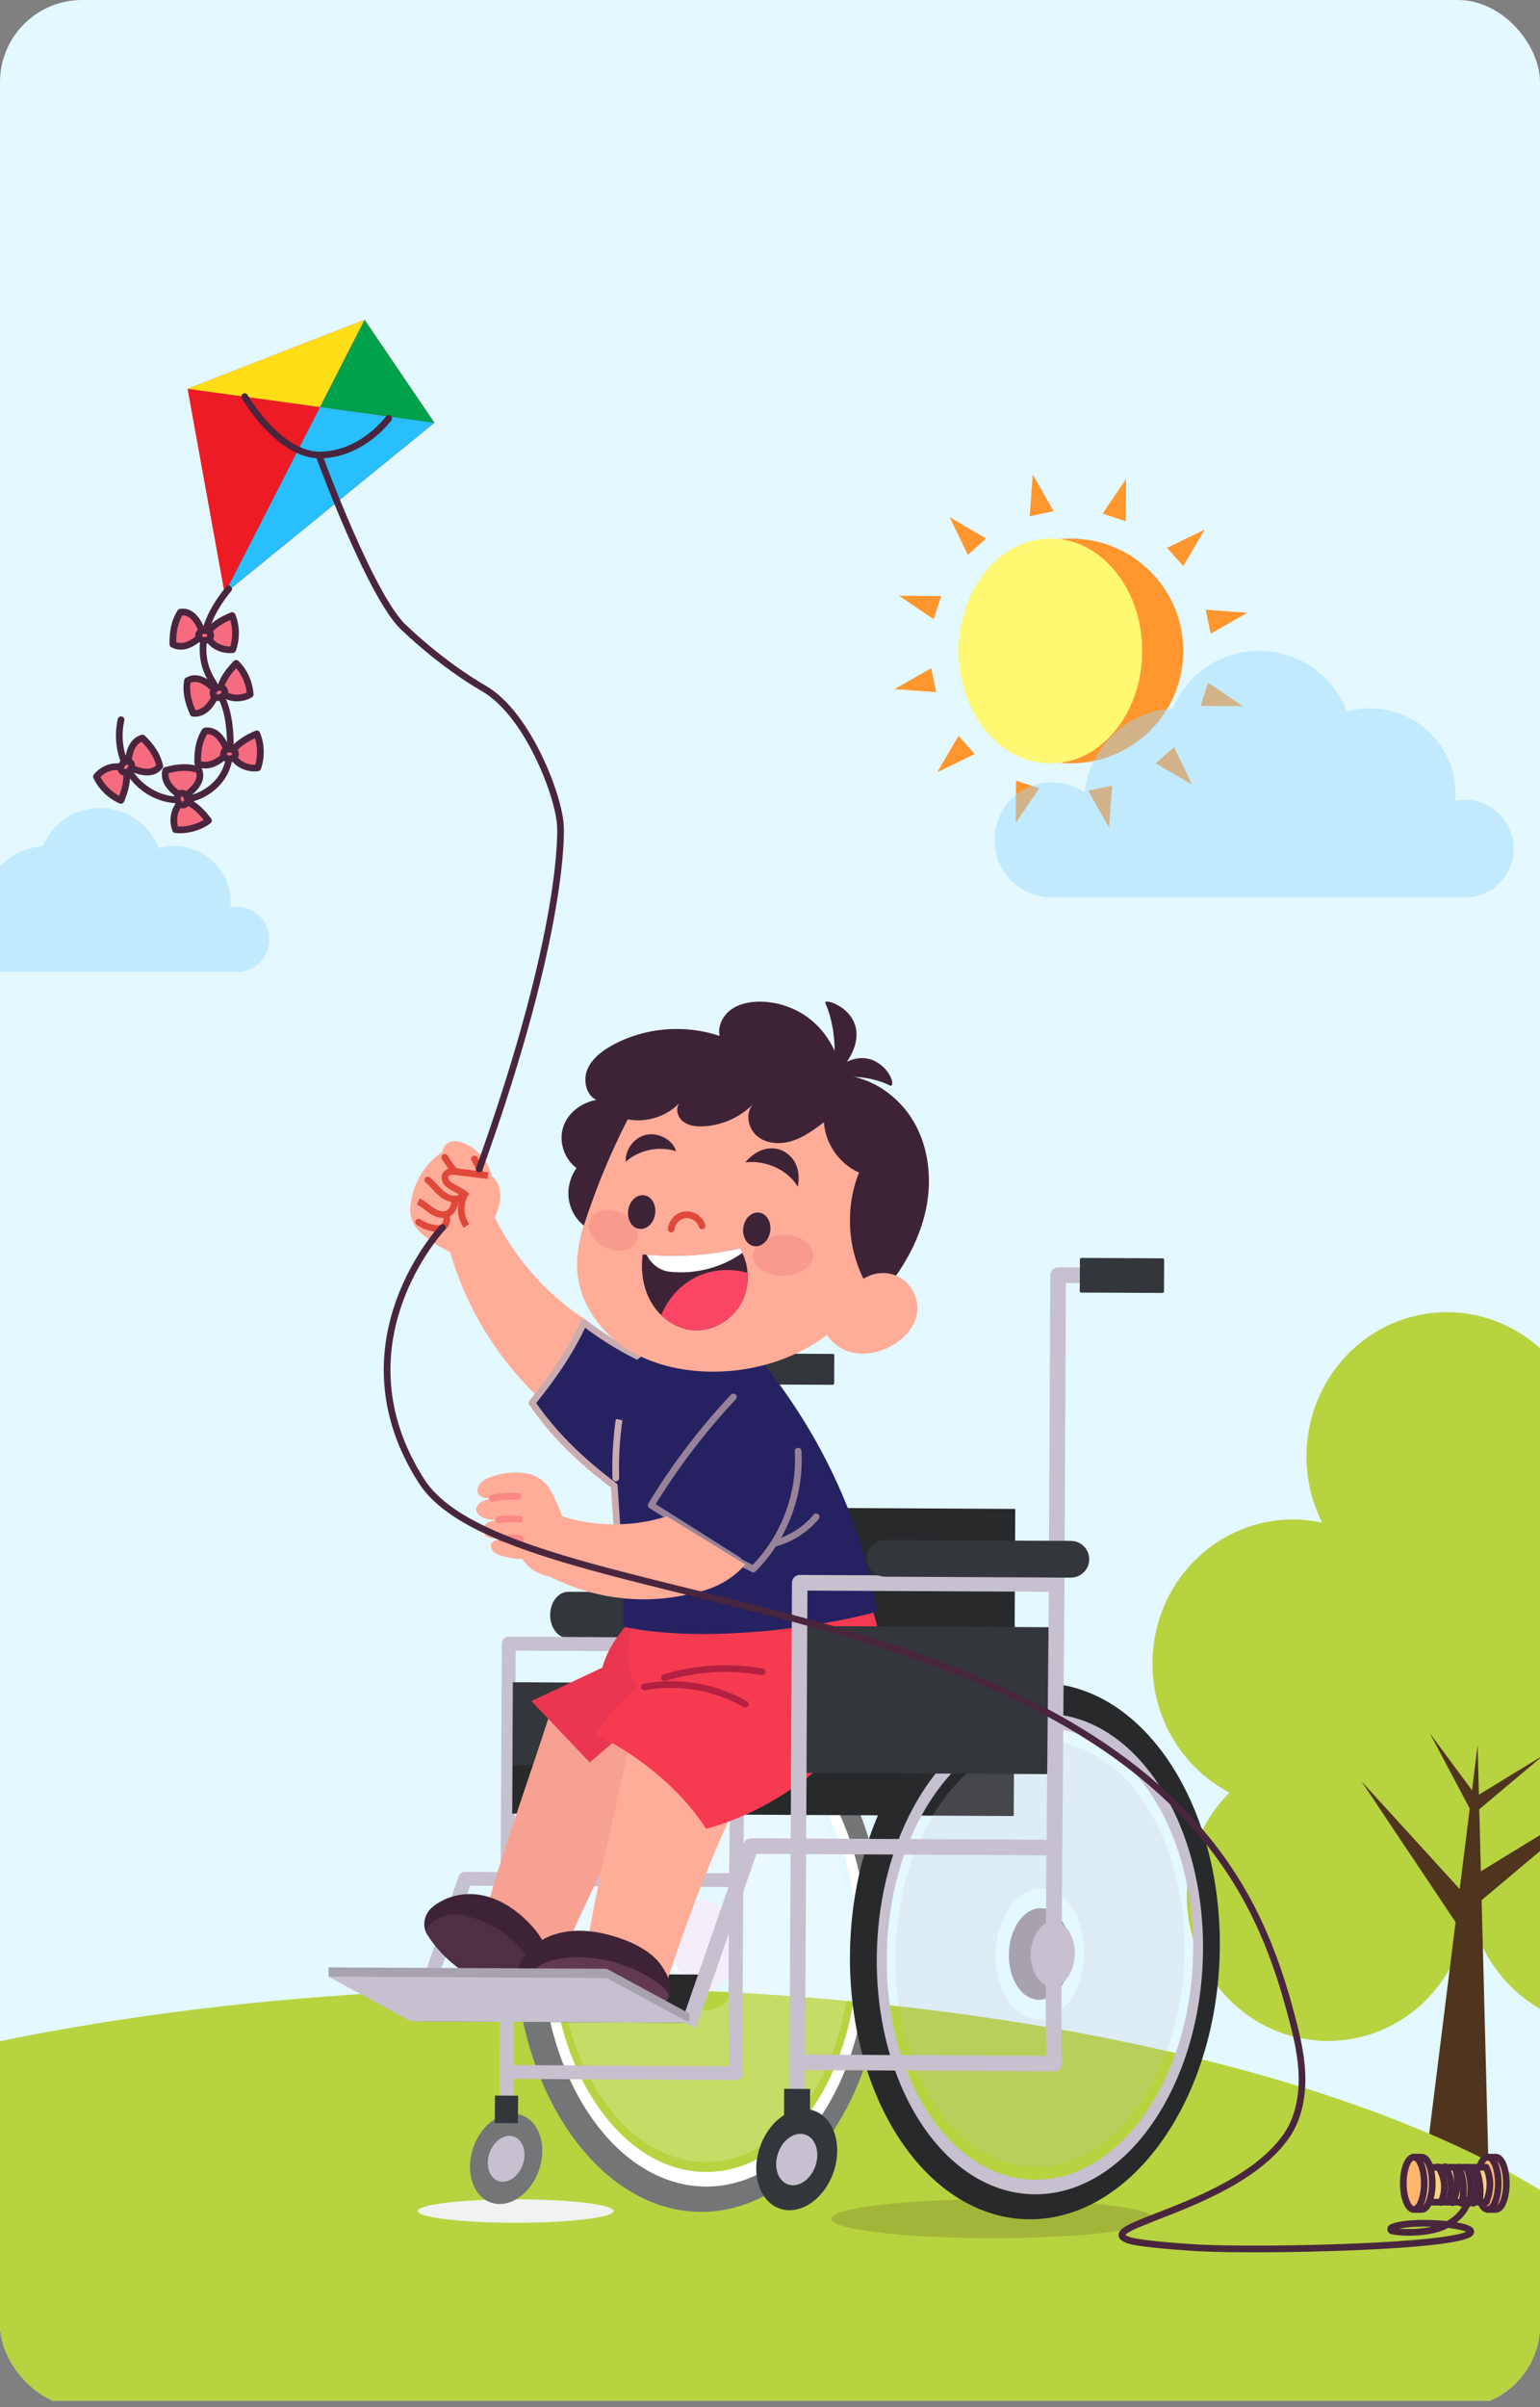 <?xml version="1.0" encoding="UTF-8"?>
<svg id="Layer_1" data-name="Layer 1" xmlns="http://www.w3.org/2000/svg" xmlns:xlink="http://www.w3.org/1999/xlink" viewBox="0 0 230.4 360"><rect x="0" y="0" width="230.4" height="360" fill="#808080" stroke="none"/>
  <defs>
    <style>
      .cls-1 {
        fill: #fa4664;
      }

      .cls-2 {
        opacity: .44;
      }

      .cls-3 {
        fill: #815b36;
      }

      .cls-4 {
        stroke: #b32040;
      }

      .cls-4, .cls-5, .cls-6, .cls-7, .cls-8, .cls-9, .cls-10, .cls-11, .cls-12 {
        stroke-linecap: round;
        stroke-linejoin: round;
      }

      .cls-4, .cls-5, .cls-6, .cls-13, .cls-11 {
        fill: none;
      }

      .cls-14 {
        clip-path: url(#clippath-4);
      }

      .cls-15 {
        fill: #f4eefb;
      }

      .cls-16 {
        fill: #996637;
      }

      .cls-17 {
        fill: #f7a192;
      }

      .cls-18, .cls-7, .cls-19 {
        fill: #ffac99;
      }

      .cls-20 {
        fill: #a3b539;
      }

      .cls-21, .cls-22 {
        fill: #fff;
      }

      .cls-5, .cls-7, .cls-19 {
        stroke: #e0483a;
      }

      .cls-22, .cls-23 {
        isolation: isolate;
        opacity: .2;
      }

      .cls-24 {
        fill: #633952;
      }

      .cls-6 {
        stroke: #fa8884;
      }

      .cls-25 {
        fill: #f99b8c;
      }

      .cls-8 {
        fill: #ffb770;
      }

      .cls-8, .cls-9, .cls-11, .cls-12 {
        stroke: #49263e;
      }

      .cls-26 {
        fill: #4f351e;
      }

      .cls-27 {
        fill: #4f2f44;
      }

      .cls-28 {
        fill: #821f38;
      }

      .cls-29 {
        fill: #3c2417;
      }

      .cls-9 {
        fill: #f8d480;
      }

      .cls-30 {
        fill: #ffde17;
      }

      .cls-31 {
        clip-path: url(#clippath-1);
      }

      .cls-32 {
        fill: #f1f2f2;
      }

      .cls-33, .cls-23 {
        fill: #c7c0ce;
      }

      .cls-34 {
        fill: #24336c;
      }

      .cls-35 {
        fill: #ff962e;
      }

      .cls-36 {
        fill: #29bfff;
      }

      .cls-37 {
        fill: #e7ac68;
      }

      .cls-38 {
        fill: #3e2336;
      }

      .cls-39 {
        clip-path: url(#clippath-3);
      }

      .cls-40 {
        fill: #1c4691;
      }

      .cls-41 {
        fill: #e3f8ff;
      }

      .cls-42 {
        fill: #99d8ff;
      }

      .cls-43 {
        fill: #fff871;
      }

      .cls-44 {
        fill: #359bd6;
      }

      .cls-45 {
        fill: #737577;
      }

      .cls-46, .cls-10 {
        fill: #262262;
      }

      .cls-47 {
        fill: #27292b;
      }

      .cls-48 {
        fill: #a8a2af;
      }

      .cls-49 {
        fill: #ea3650;
      }

      .cls-50 {
        fill: #345eaa;
      }

      .cls-51 {
        fill: #00a14b;
      }

      .cls-10 {
        stroke: #c9abb0;
      }

      .cls-52 {
        clip-path: url(#clippath-2);
      }

      .cls-53 {
        fill: #ed1c24;
      }

      .cls-54 {
        fill: #f63b50;
      }

      .cls-55 {
        opacity: .7;
      }

      .cls-56 {
        fill: #33363a;
      }

      .cls-57 {
        clip-path: url(#clippath);
      }

      .cls-19 {
        stroke-miterlimit: 10;
      }

      .cls-58 {
        fill: #ef8623;
      }

      .cls-59 {
        fill: #b7d340;
      }

      .cls-12 {
        fill: #f66b7e;
      }
    </style>
    <clipPath id="clippath">
      <rect class="cls-13" x="0" y="0" width="230.4" height="360" rx="12.28" ry="12.28"/>
    </clipPath>
    <clipPath id="clippath-1">
      <rect class="cls-13" x="0" y="0" width="230.4" height="360"/>
    </clipPath>
    <clipPath id="clippath-2">
      <polygon class="cls-13" points="28.06 58.15 54.55 47.84 64.99 63.23 33.61 88.78 28.06 58.15"/>
    </clipPath>
    <clipPath id="clippath-3">
      <rect class="cls-13" x="-250.4" width="230.4" height="360" rx="12.28" ry="12.28"/>
    </clipPath>
    <clipPath id="clippath-4">
      <rect class="cls-13" x="-250.4" y="66" width="230.4" height="294"/>
    </clipPath>
  </defs>
  <g class="cls-57">
    <g>
      <rect class="cls-41" x="0" y="0" width="230.4" height="359.03"/>
      <g class="cls-31">
        <g>
          <g>
            <g>
              <path class="cls-59" d="M266.38,245.34c-.57-11.92-10.45-21.13-22.07-20.57-3.18.15-6.15,1.03-8.79,2.45,1.46-3.13,2.21-6.67,2.03-10.38-.58-11.92-10.45-21.13-22.07-20.57-11.61.56-20.56,10.68-19.99,22.6.15,3.19.98,6.18,2.32,8.85-1.73-.38-3.53-.54-5.38-.45-11.61.56-20.56,10.68-19.98,22.6.38,8.02,4.99,14.81,11.49,18.23-4.18,4.17-6.66,10.09-6.35,16.54.58,11.92,10.45,21.13,22.07,20.57,9.44-.46,17.12-7.22,19.35-16.14.7.28,1.4.45,2.12.52,3.25,8.33,11.37,14.04,20.58,13.59,11.61-.56,20.56-10.68,19.99-22.6-.29-5.94-2.88-11.2-6.85-14.92,7.19-3.72,11.95-11.52,11.53-20.32h0Z"/>
              <polygon class="cls-26" points="223.13 340.92 211.21 340.05 221.07 260.99 223.13 340.92"/>
            </g>
            <polygon class="cls-26" points="221.31 284.48 219.15 281.33 240.85 268.05 221.31 284.48"/>
            <polygon class="cls-26" points="221.15 270.72 220.07 269.13 231.01 262.44 221.15 270.72"/>
            <polygon class="cls-26" points="219.95 270.59 221.55 269.53 213.92 259.22 219.95 270.59"/>
            <polygon class="cls-26" points="217.87 287.61 220.82 285.19 203.68 266.39 217.87 287.61"/>
          </g>
          <path class="cls-59" d="M83.89,297.27c-94.07,0-170.33,27.65-170.33,61.76H254.21c0-34.11-76.26-61.76-170.32-61.76Z"/>
          <g>
            <g>
              <path class="cls-35" d="M143.55,95.22c-.09.7-.14,1.41-.14,2.13s.05,1.43.14,2.13c-.07-.7-.11-1.41-.11-2.13s.04-1.43.11-2.13Z"/>
              <path class="cls-35" d="M170.87,97.35c0,8.71-5.41,15.88-12.34,16.73.56.06,1.12.08,1.69.08,9.29,0,16.81-7.53,16.81-16.81s-7.53-16.81-16.81-16.81c-.57,0-1.13.03-1.69.08,6.93.85,12.34,8.01,12.34,16.73Z"/>
              <path class="cls-43" d="M158.53,80.63c-.45-.06-.91-.08-1.38-.08-6.99,0-12.75,6.4-13.6,14.68.98-7.73,7.2-13.82,14.98-14.6h0Z"/>
              <path class="cls-43" d="M143.55,99.48c.85,8.28,6.62,14.68,13.6,14.68.47,0,.93-.03,1.38-.08-7.79-.78-14.01-6.87-14.98-14.6h0Z"/>
              <path class="cls-43" d="M143.55,95.22c-.07.7-.11,1.41-.11,2.13s.04,1.43.11,2.13c.98,7.73,7.2,13.82,14.98,14.6,6.93-.85,12.34-8.01,12.34-16.73s-5.41-15.88-12.34-16.73c-7.79.78-14.01,6.87-14.98,14.6Z"/>
              <polygon class="cls-35" points="140.22 115.49 145.84 112.77 143.41 110.05 140.22 115.49"/>
              <polygon class="cls-35" points="155.48 117.89 152.01 116.75 151.97 123.06 155.48 117.89"/>
              <polygon class="cls-35" points="166.38 117.51 162.81 118.26 165.93 123.75 166.38 117.51"/>
              <polygon class="cls-35" points="172.91 114.17 178.36 117.36 175.64 111.73 172.91 114.17"/>
              <polygon class="cls-35" points="179.62 105.57 185.93 105.61 180.76 102.09 179.62 105.57"/>
              <polygon class="cls-35" points="186.61 91.64 180.38 91.19 181.13 94.77 186.61 91.64"/>
              <polygon class="cls-35" points="180.22 79.21 174.6 81.94 177.03 84.66 180.22 79.21"/>
              <polygon class="cls-35" points="168.47 71.64 164.96 76.81 168.43 77.95 168.47 71.64"/>
              <polygon class="cls-35" points="154.51 70.96 154.06 77.2 157.63 76.45 154.51 70.96"/>
              <polygon class="cls-35" points="147.53 80.54 142.08 77.35 144.8 82.98 147.53 80.54"/>
              <polygon class="cls-35" points="140.82 89.14 134.51 89.1 139.68 92.61 140.82 89.14"/>
              <polygon class="cls-35" points="139.31 99.94 133.83 103.06 140.06 103.52 139.31 99.94"/>
            </g>
            <g class="cls-2">
              <path class="cls-42" d="M226.46,126.91c0-4.03-3.27-7.3-7.3-7.3-.49,0-.97.05-1.44.14.03-.34.04-.68.04-1.03,0-7.06-5.73-12.79-12.79-12.79-1.2,0-2.36.17-3.46.48-2-5.3-7.12-9.06-13.11-9.06s-10.82,3.55-12.94,8.61c-6.89.42-12.45,5.76-13.19,12.56-1.39-.96-3.07-1.52-4.88-1.52-4.75,0-8.61,3.85-8.61,8.61s3.85,8.61,8.61,8.61h61.77c4.03,0,7.3-3.28,7.3-7.31h0Z"/>
              <path class="cls-42" d="M35.45,135.62c-.33,0-.65.03-.96.09.02-.23.03-.45.03-.68,0-4.7-3.81-8.5-8.5-8.5-.8,0-1.57.11-2.3.32-1.33-3.52-4.73-6.02-8.72-6.02s-7.19,2.36-8.6,5.73c-4.58.28-8.28,3.83-8.77,8.35-.92-.64-2.04-1.01-3.25-1.01-3.16,0-5.72,2.56-5.72,5.72s2.56,5.72,5.72,5.72h41.07c2.68,0,4.85-2.17,4.85-4.85s-2.17-4.85-4.85-4.85v-.02Z"/>
            </g>
          </g>
          <g>
            <path class="cls-18" d="M87.79,197.49c-6.22-3.99-11.26-9.82-14.31-16.55-2.22,1.45-4.45,2.91-6.51,4.98,2.46,9.55,7.92,18.3,15.42,24.7,2.59-3.81,4.57-8.05,5.4-13.12h0Z"/>
            <g>
              <path class="cls-10" d="M105.61,237.93c.05-2.34.06-4.68.03-7.01-1.17-.37-2.13-1.35-2.13-2.95-.02-6.99-.99-14.77.53-21.78-5.91-1.68-11.56-4.44-16.69-8.39-1.89,4.13-4.46,7.95-7.75,12.01,3.19,4.68,7.35,8.7,12.3,12.4.17,2.6.33,5.21.57,8.42-.98.69-1.6,1.47-1.23,3.03,4.45,2.14,8.95,4.57,13.69,6.01.06-.72.32-1.29.71-1.74h-.03Z"/>
              <g>
                <path class="cls-10" d="M92.95,210.34c-.65,3.53-.93,7.12-.82,10.7"/>
                <path class="cls-10" d="M103.5,227.97c0-.41,0-.83-.01-1.25l-6.53-6.98c1.45,3.82,3.9,7.23,6.99,9.9-.28-.45-.44-1.01-.45-1.67Z"/>
              </g>
            </g>
            <g>
              <path class="cls-18" d="M73.58,183.03c.56-1.18,1.12-2.39,1.25-3.69.13-1.3-.27-2.73-1.27-3.45-.46-2.18-2.07-4.09-4.14-4.92-.64-.26-1.37-.41-2.03-.2-.66.21-1.2.9-1.19,1.5-2.72,1.78-4.52,4.86-4.81,8.29-.12,1.41.44,2.8,1.5,3.75,1.54,1.37,3.3,2.48,5.2,3.27,1.81-1.58,4.5-2.45,5.49-4.55Z"/>
              <g>
                <path class="cls-7" d="M62.63,182.77c.73.5,1.58.82,2.45.94.38.05.79.06,1.12-.13.3-.17.49-.48.58-.81.09-.33.08-.68.05-1.01"/>
                <path class="cls-19" d="M62.59,179.69c.76.35,1.36.96,2.06,1.42.7.46,1.62.75,2.36.38.7-.35,1.02-1.19,1.05-1.97"/>
                <path class="cls-7" d="M63.99,176.47c.71.56,1.26,1.32,1.94,1.92.68.61,1.58,1.08,2.47.89.96-.2,1.65-1.18,1.68-2.17"/>
                <path class="cls-7" d="M66.55,173.09c.92,1.58,2.15,2.97,3.65,4.01.53.13,1.11-.2,1.37-.68.27-.48.26-1.07.12-1.6s-.43-1.01-.71-1.48"/>
                <path class="cls-19" d="M73.01,175.82c-1.55-.19-3.1-.39-4.65-.58-.31-.04-.62-.08-.92-.03-.3.05-.6.21-.76.47-.21.37-.1.85.17,1.19s.65.54,1.02.74c.58.31,1.16.63,1.68,1.01-.81,1.45-.71,3.35.23,4.71"/>
              </g>
            </g>
          </g>
          <ellipse class="cls-20" cx="148.53" cy="331.82" rx="24.17" ry="2.91"/>
          <ellipse class="cls-32" cx="77.15" cy="330.67" rx="14.64" ry="1.76"/>
          <g>
            <path class="cls-21" d="M99.38,290.62c.03,2.68,1.54,4.84,3.36,4.82s3.27-2.21,3.23-4.89c-.03-2.68-1.54-4.84-3.36-4.82s-3.27,2.21-3.23,4.89Z"/>
            <path class="cls-45" d="M76.98,290.96c-.28-22.15,11.88-40.24,27.15-40.39s27.87,17.68,28.15,39.83c.28,22.15-11.88,40.24-27.15,40.39-15.27.15-27.87-17.68-28.15-39.83h0ZM105.84,326.82c13.39-.14,24.05-16.25,23.8-35.99s-11.31-35.64-24.7-35.5c-13.39.13-24.05,16.25-23.8,35.99s11.31,35.64,24.7,35.5Z"/>
            <path class="cls-21" d="M81,291.32c-.25-19.85,10.47-36.06,23.94-36.2s24.59,15.85,24.84,35.7-10.47,36.06-23.94,36.19c-13.47.14-24.59-15.85-24.84-35.7h0ZM105.82,324.83c12.65-.13,22.72-15.35,22.48-33.99-.23-18.64-10.68-33.65-23.33-33.53-12.65.13-22.71,15.35-22.48,33.99.23,18.64,10.68,33.65,23.33,33.53Z"/>
            <path class="cls-15" d="M100.75,291.12c.05,3.78,2.17,6.83,4.73,6.8,2.57-.03,4.61-3.11,4.56-6.89-.05-3.78-2.17-6.83-4.73-6.8-2.57.03-4.61,3.11-4.56,6.89Z"/>
            <path class="cls-22" d="M83.51,291.3c-.22-17.82,9.39-32.36,21.48-32.48,12.09-.12,22.07,14.22,22.29,32.04.22,17.81-9.39,32.36-21.48,32.48-12.09.12-22.07-14.22-22.29-32.04ZM105.51,300.66c3.59-.04,6.45-4.36,6.39-9.65-.07-5.3-3.03-9.56-6.63-9.52-3.59.04-6.45,4.36-6.39,9.65.07,5.3,3.03,9.56,6.63,9.52Z"/>
          </g>
          <g>
            <path class="cls-56" d="M84.97,244.99l27.14.14c1.48,0,2.69-1.54,2.7-3.45h0c0-1.91-1.18-3.47-2.66-3.48l-27.14-.14c-1.48,0-2.69,1.54-2.7,3.45h0c-.01,1.91,1.18,3.47,2.66,3.48Z"/>
            <path class="cls-33" d="M110.13,311.09c.5,0,.93-.36,1.02-.86.02-.14.02-.29,0-.42-.19-2.52.18-46.81.35-63.81,0-.28-.11-.54-.3-.74-.19-.2-.45-.31-.73-.31l-34.35-.18h0c-.28,0-.54.11-.73.3-.2.19-.31.46-.31.73l-.33,64.06c0,.57.46,1.04,1.03,1.04l34.35.18h0ZM109.41,247.03c-.43,44.4-.54,57.81-.27,61.98l-32.31-.17.31-61.98,32.27.17Z"/>
            <path class="cls-33" d="M110.46,247.03c.57,0,1.04-.46,1.04-1.04l.2-40.22,9.05.05h0c.57,0,1.04-.46,1.04-1.04s-.46-1.04-1.03-1.04l-10.09-.05h0c-.57,0-1.04.46-1.04,1.04l-.21,41.26c0,.57.46,1.04,1.03,1.04h.01Z"/>
            <path class="cls-33" d="M75.76,316.98c.57,0,1.04-.46,1.04-1.04l.02-6.06c0-.57-.46-1.04-1.03-1.04h0c-.57,0-1.04.46-1.04,1.04l-.03,6.06c0,.57.46,1.04,1.03,1.04h.01Z"/>
            <path class="cls-45" d="M70.82,321.15c-1.26,3.61-.08,7.31,2.63,8.25s5.93-1.22,7.18-4.83c1.26-3.61.08-7.31-2.63-8.25s-5.93,1.22-7.18,4.83Z"/>
            <rect class="cls-56" x="116.87" y="199.14" width="4.62" height="11.26" rx=".22" ry=".22" transform="translate(-86.19 322.91) rotate(-89.71)"/>
            <path class="cls-33" d="M109.92,280.15l-40.33-.21h0c-.44,0-.84.28-.98.7l-6.88,19.84c.71.04,1.4.21,2.02.51l6.58-18.97,39.58.2h0c.57,0,1.04-.46,1.04-1.04s-.46-1.04-1.03-1.04h0Z"/>
            <path class="cls-33" d="M73.23,321.99c-.64,1.83-.04,3.71,1.33,4.19,1.38.48,3.01-.62,3.65-2.45.64-1.84.04-3.71-1.33-4.19-1.38-.48-3.01.62-3.65,2.45Z"/>
            <rect class="cls-56" x="73.72" y="313.74" width="4.11" height="3.46" transform="translate(-240.09 389.59) rotate(-89.7)"/>
            <rect class="cls-56" x="83.39" y="244.96" width="19.63" height="33.05" transform="translate(-168.75 353.37) rotate(-89.71)"/>
          </g>
          <rect class="cls-47" x="115.57" y="221.11" width="31.79" height="40.69" transform="translate(-110.65 371.7) rotate(-89.71)"/>
          <rect class="cls-47" x="110.59" y="230.32" width="7.22" height="74.96" transform="translate(-154.17 380.64) rotate(-89.71)"/>
          <polygon class="cls-47" points="63.06 302.31 103.46 302.52 105.59 295.31 65.18 295.1 63.06 302.31"/>
          <g>
            <path class="cls-47" d="M127.19,291.03c.7-22.14,13.64-39.75,28.9-39.33,15.26.43,27.07,18.72,26.38,40.87-.7,22.14-13.64,39.75-28.9,39.33-15.27-.43-27.07-18.72-26.38-40.87h0ZM154.46,327.96c13.39.37,24.75-15.32,25.37-35.06.62-19.73-9.73-36.03-23.12-36.41-13.39-.37-24.75,15.32-25.37,35.06-.62,19.73,9.73,36.03,23.12,36.41Z"/>
            <path class="cls-33" d="M131.2,291.55c.62-19.85,12.05-35.63,25.51-35.25,13.47.38,23.87,16.77,23.25,36.61-.62,19.85-12.05,35.63-25.51,35.25-13.47-.38-23.87-16.77-23.25-36.61ZM154.52,325.97c12.65.35,23.37-14.47,23.96-33.11.59-18.64-9.19-34.03-21.83-34.38-12.65-.35-23.37,14.47-23.96,33.11-.59,18.64,9.19,34.03,21.83,34.38h0Z"/>
            <path class="cls-48" d="M150.94,292.1c-.12,3.78,1.86,6.9,4.43,6.97,2.57.07,4.74-2.94,4.86-6.72s-1.86-6.9-4.43-6.97c-2.57-.07-4.74,2.94-4.86,6.72Z"/>
            <path class="cls-33" d="M154.21,292.13c-.08,2.68,1.32,4.9,3.14,4.95,1.82.05,3.36-2.08,3.45-4.76.08-2.68-1.32-4.9-3.14-4.95-1.82-.05-3.36,2.08-3.45,4.76Z"/>
            <path class="cls-23" d="M133.99,291.62c.55-17.58,10.67-31.56,22.6-31.22,11.92.33,21.14,14.85,20.59,32.43-.55,17.58-10.67,31.56-22.59,31.22-11.93-.33-21.14-14.85-20.59-32.43h-.01ZM155.27,301.98c3.66.1,6.76-4.19,6.93-9.57.17-5.39-2.66-9.84-6.31-9.94-3.66-.1-6.76,4.19-6.93,9.57-.17,5.39,2.66,9.84,6.32,9.94h-.01Z"/>
          </g>
          <g>
            <path class="cls-17" d="M72.74,285.88c2.21-8.4,6.57-20.35,9.28-28.84,6.67-.82,13.37-.18,19.79,2.23-7.11,10.11-13.82,24.29-18.66,35.36-3.07-3.1-7.84-6.21-10.42-8.75h.01Z"/>
            <g>
              <path class="cls-38" d="M78.9,297.92c.73.02,1.45-.23,2.01-.68.52-.41.9-.99,1.04-1.65.27-1.34.23-2.77-.13-3.87-.58-1.78-1.76-3.27-3.1-4.56-2.05-1.98-4.64-3.59-7.65-3.86-2.08-.19-4.37.38-6.17,1.74-1.28.97-1.75,2.57-1.2,3.86.06.14.13.28.21.4,3.12,4.91,8.63,8.42,14.99,8.61h0Z"/>
              <path class="cls-27" d="M78.9,297.92c.73.02,1.45-.23,2.01-.68.02-.14.03-.29.03-.43,0-.72-.29-1.37-.61-1.99-1.89-3.68-5.24-6.53-9.29-7.93-1.43-.49-3.03-.81-4.58-.38-1.17.32-2.28,1.17-2.75,2.39.06.14.13.28.21.4,3.12,4.91,8.63,8.42,14.99,8.61h0Z"/>
            </g>
          </g>
          <path class="cls-49" d="M94.67,242.06s-3.5,3.28-4.55,7.34l-10.62,5,8.73,9.18,12.05-10.36s11.12-7.32-5.6-11.16h-.01Z"/>
          <path class="cls-28" d="M105.63,273.5c-1.68-.38-3.4-.96-4.95-1.7,1.43-.7,2.94-1.24,4.49-1.63.25,1.14.45,2.32.47,3.33h-.01Z"/>
          <g>
            <path class="cls-18" d="M87.91,290.62c1.27-8.35,4.25-20.23,6-28.66,6.32-.79,12.82-.12,19.23,2.31-5.81,10.03-10.82,24.11-14.34,35.11-3.27-3.09-8.16-6.22-10.89-8.75h0Z"/>
            <g>
              <path class="cls-38" d="M98.56,300.03c.73-.29,1.28-.85,1.58-1.51.28-.62.34-1.34.1-2.03-.47-1.4-1.3-2.76-2.26-3.67-1.54-1.46-3.52-2.39-5.54-3.05-3.09-1.02-6.5-1.46-9.59-.43-2.13.71-4.05,2.24-5.05,4.33-.71,1.48-.28,3.22.96,4.22.13.11.28.21.43.3,5.75,3.38,13.06,4.39,19.36,1.85h.01Z"/>
              <path class="cls-24" d="M98.56,300.03c.73-.29,1.28-.85,1.58-1.51-.06-.14-.13-.29-.21-.42-.4-.68-1.04-1.2-1.69-1.66-3.87-2.72-8.71-4.04-13.43-3.64-1.67.14-3.39.52-4.67,1.6-.96.81-1.58,2.1-1.36,3.48.13.11.28.21.43.3,5.75,3.38,13.06,4.39,19.36,1.85h-.01Z"/>
            </g>
          </g>
          <g>
            <path class="cls-54" d="M130.57,240.93c1.79,4.82,1.08,10.34-1.23,14.93-2.31,4.59-6.09,8.31-10.3,11.26-4.21,2.95-8.87,5.18-13.4,6.38-3.94-6.12-10.33-11.15-16.7-14.21,1.92-2.54,4.22-5.03,6.49-7.23-.66-.81-.98-1.57-1.2-2.39-.41-1.53-.4-3.15-.06-4.7.23-1.04.46-2.13.78-2.89,10.38-1.86,20-2.45,30.53-2.79"/>
            <g>
              <path class="cls-4" d="M96.39,252.3c5.13-.96,10.6-.03,15.13,2.57"/>
              <path class="cls-4" d="M99.4,250.9c4.71-1.44,9.76-1.74,14.61-.87"/>
            </g>
          </g>
          <g>
            <path class="cls-46" d="M99.43,200.74c4.9.59,8.77.73,12.61.49,9.54,11.2,16.34,24.23,19.27,39.8-12.12,3.16-27.91,4.44-38.09,2.25-.03-5.53.44-9.72.81-15.18-.07-.02-.15-.04-.22-.06,0-.04,0-.08-.02-.12-.03-.17-.06-.35-.09-.52v-.06l1.06-15.45c.06-.83-1.2-.92-1.29-.12-.2.08-.35.25-.37.53v.16c-.65-.33-1.49-.3-2.08.11-.16-.42-.33-.83-.49-1.25-.31-.79-1.03-1.07-1.76-1,3.5-4.4,7.32-8.2,10.65-9.59h.01Z"/>
            <g class="cls-55">
              <g>
                <path class="cls-10" d="M111.57,234.05l-14.15-8.94c3.53-5.8,7.66-11.24,12.3-16.19"/>
                <path class="cls-10" d="M110.65,233.58c.69.36,1.37.71,2.04,1.07,4.6-4.56,7.11-11.16,6.71-17.62"/>
                <path class="cls-10" d="M115.81,230.83c2.44-.63,4.68-2.04,6.29-3.98"/>
              </g>
            </g>
          </g>
          <g>
            <path class="cls-18" d="M104,238.18c-8.01,2.16-16.89.8-23.89-3.64,1.01-2.7,2.01-5.39,3-8.1,5.32,1.93,11.28,2.05,16.67.33.86,3.78,2.12,7.47,4.22,11.41Z"/>
            <path class="cls-18" d="M99.78,226.77l11.73,7.19s-2.6,3.35-7.51,4.22c-4.9.87-7.26-9.54-7.26-9.54l3.04-1.87h0Z"/>
          </g>
          <g>
            <path class="cls-18" d="M85.4,231.41c-.54-2.79-1.46-5.51-2.87-8.25-.72-1.4-2.01-2.47-3.58-2.77-1.96-.38-4.29-.08-6.12.75-.77.35-1.88,1.39-1.18,2.39.29.42.88.5,1.4.55,1.42.12,3-.09,4.42.03-1.73-.32-3.85-.25-5.45.5-.39.18-.86.8-.76,1.28.12.59.74,1.02,1.23,1.17,1.54.46,3.31.27,5.09.09-1.4-.03-3.06.05-4.35.46-1.59.5-.93,2-.26,2.27.26.11.54.17.82.21,1.43.19,2.87.03,4.31.02-2.37-.07-4.19-.1-4.6.77-.16.35,0,.82.26,1.11.25.28.62.44.98.57,1.18.42,2.45.6,3.4.6,1.37,2.11,4.19,3.18,6.66,2.51.16-1.35.88-2.71.59-4.23v-.03Z"/>
            <g>
              <path class="cls-6" d="M73.65,224.08c1.25-.28,2.55-.37,3.83-.28"/>
              <path class="cls-6" d="M74.61,227.29c1.03-.16,2.08-.19,3.12-.08"/>
              <path class="cls-6" d="M75,230.15c.96-.18,1.96-.17,2.92.02"/>
            </g>
          </g>
          <path class="cls-38" d="M124.16,161.71c1.32-1.27,2.54-2.64,3.28-4.17.74-1.53.97-3.23.31-4.71-1.15-2.58-4.58-3.52-4.26-2.8,1.33,2.98,1.97,8.03.67,11.67h0Z"/>
          <path class="cls-38" d="M123.65,161.68c.81-1.26,1.89-2.35,3.18-2.95,1.29-.6,2.81-.68,4.07-.03,2.58,1.33,3.06,4.07,2.2,3.62-1.69-.87-5.76-2.01-9.45-.64Z"/>
          <g>
            <rect class="cls-56" x="128.11" y="235.35" width="21.97" height="37.8" transform="translate(-115.86 392.06) rotate(-89.71)"/>
            <path class="cls-33" d="M157.72,309.79c.56,0,1.05-.41,1.14-.97.03-.15.02-.31,0-.46-.21-2.8.22-52.4.4-71.45,0-.31-.12-.61-.34-.83s-.51-.34-.82-.35l-38.45-.19h0c-.64,0-1.16.52-1.16,1.16l-.37,71.71c0,.64.52,1.16,1.15,1.17l38.45.2h0ZM156.92,238.07c-.47,49.69-.6,64.71-.3,69.39l-36.17-.19.35-69.39,36.12.18h0Z"/>
            <path class="cls-33" d="M158.09,238.06c.64,0,1.16-.52,1.16-1.16l.22-45.03,10.14.06h0c.64,0,1.16-.52,1.16-1.16s-.52-1.16-1.16-1.17l-11.3-.06h0c-.31,0-.6.12-.82.34s-.35.51-.35.82l-.23,46.2c0,.64.52,1.16,1.15,1.17h.03Z"/>
            <path class="cls-33" d="M119.24,316.38c.64,0,1.16-.52,1.16-1.16l.04-6.79c0-.64-.52-1.16-1.15-1.17h0c-.64,0-1.16.52-1.16,1.16l-.04,6.79c0,.64.52,1.16,1.15,1.17h0Z"/>
            <path class="cls-56" d="M113.71,321.06c-1.41,4.04-.09,8.18,2.94,9.24s6.63-1.36,8.04-5.41c1.41-4.04.09-8.18-2.94-9.24s-6.63,1.36-8.04,5.41Z"/>
            <path class="cls-56" d="M132.4,235.8l27.8.14c1.51,0,2.75-1.21,2.76-2.73h0c0-1.51-1.21-2.75-2.73-2.76l-27.8-.14c-1.51,0-2.75,1.21-2.76,2.73h0c0,1.51,1.21,2.75,2.73,2.76Z"/>
            <rect class="cls-56" x="165.27" y="184.45" width="5.18" height="12.6" rx=".22" ry=".22" transform="translate(-23.74 357.64) rotate(-89.71)"/>
            <path class="cls-33" d="M157.49,275.15l-45.14-.23h0c-.5,0-.94.32-1.1.78l-9.25,26.65c.77.21,1.49.58,2.08,1.09l9.09-26.19,44.31.22h0c.64,0,1.16-.52,1.16-1.16s-.52-1.16-1.15-1.17h0Z"/>
            <path class="cls-33" d="M116.41,322c-.72,2.05-.05,4.15,1.49,4.69s3.37-.69,4.09-2.75c.72-2.06.05-4.16-1.49-4.69-1.54-.54-3.37.69-4.09,2.75Z"/>
            <rect class="cls-56" x="116.95" y="312.76" width="4.6" height="3.88" transform="translate(-196.07 432.3) rotate(-89.7)"/>
          </g>
          <g>
            <path class="cls-18" d="M93.43,167.45c-2.04,4.42-3.85,8.95-5.4,13.56-.98,2.92-1.87,5.95-1.67,9.02.3,4.47,2.99,8.58,6.64,11.17s8.18,3.76,12.65,3.92c6.45.23,13.03-1.63,18.17-5.54,5.14-3.91,8.74-9.92,9.35-16.35.62-6.43-1.88-13.17-6.81-17.35-3.41-2.89-7.77-4.49-12.19-5.18-3.73-.58-7.6-.55-11.24.47s-7.81,2.6-9.51,6.27h.01Z"/>
            <path class="cls-38" d="M130.26,193.15c-3.38-5.19-4.05-12.04-1.74-17.79-2.94-1.29-5.05-4.31-5.25-7.52-1.46,1.09-2.96,2.21-4.69,2.77s-3.78.5-5.22-.63c-1.44-1.13-1.92-3.47-.71-4.83-1.97,1.98-4.69,3.19-7.48,3.3-1.04.04-2.15-.08-2.97-.72s-1.2-1.93-.56-2.76c-1.92,2.01-4.9,2.96-7.73,2.44-2.62,5.11-4.81,10.43-6.56,15.89-1.26-1.01-2.1-2.54-2.28-4.14-.18-1.61.31-3.28,1.18-4.47-1.77-1.32-2.63-3.76-2.06-5.89s2.52-3.83,5.01-4.3c-1.54-.78-1.98-2.92-1.34-4.52.65-1.6,2.1-2.73,3.61-3.58,4.85-2.73,10.89-3.26,16.19-1.47-.31-1.47.48-3.03,1.69-3.92s2.77-1.2,4.27-1.21c2.98,0,5.96,1.12,8.17,3.12,2.22,2,3.65,4.84,4.27,7.86,4.45.34,8.51,3.23,10.72,7.11,2.21,3.88,2.67,8.61,1.75,12.98s-3.14,8.39-5.94,11.86c-.75.06-1.5.12-2.34.41h.01Z"/>
            <path class="cls-18" d="M127.97,192.32c1.42-1.77,4.06-2.43,6.14-1.53s3.42,3.27,3.11,5.51c-.3,2.18-1.97,3.98-3.91,5.02-1.66.9-3.6,1.35-5.46,1.02-1.86-.33-3.6-1.51-4.38-3.23"/>
            <g>
              <g>
                <path class="cls-25" d="M112.66,187.87c-.05-1.69,1.93-3.11,4.41-3.18,2.48-.07,4.53,1.25,4.57,2.94.05,1.69-1.93,3.11-4.41,3.18-2.48.07-4.53-1.25-4.57-2.94Z"/>
                <path class="cls-38" d="M111.21,183.56c.21-1.39,1.28-2.38,2.39-2.21s1.84,1.43,1.63,2.81c-.21,1.39-1.28,2.37-2.39,2.21-1.11-.17-1.84-1.43-1.63-2.81Z"/>
              </g>
              <g>
                <path class="cls-25" d="M95.38,185.37c.45-1.51-.79-3.35-2.78-4.11s-3.97-.14-4.42,1.37.79,3.35,2.78,4.11,3.97.14,4.42-1.37Z"/>
                <path class="cls-38" d="M98.01,181.57c.21-1.39-.52-2.65-1.63-2.81-1.11-.17-2.18.82-2.39,2.21-.21,1.39.52,2.65,1.63,2.81,1.11.17,2.18-.82,2.39-2.21Z"/>
              </g>
              <path class="cls-38" d="M93.61,173.76c1.91-1.77,4.97-2.42,7.54-1.59-.48-1.67-2.54-2.82-4.39-2.47-1.86.36-3.23,2.16-3.15,4.06Z"/>
              <path class="cls-38" d="M111.5,173.83c3.13-.36,6.43,1.18,7.86,3.67.23-1.2.18-2.46-.38-3.57-.57-1.1-1.72-2.01-3.08-2.17-.96-.11-1.94.16-2.74.64-.8.48-1.43,1.15-1.66,1.43h0Z"/>
              <path class="cls-5" d="M100.42,183.83c.09-1.08,1.02-2.03,2.09-2.15,1.08-.12,2.19.6,2.52,1.64"/>
              <g>
                <path class="cls-38" d="M110.89,194.88c-1.35,2.51-4.17,4.22-7.01,4.07-1.86-.1-3.61-.97-4.95-2.26-.52-.5-.97-1.06-1.35-1.67-1.36-2.18-1.76-4.87-1.43-7.42.19.02.38.03.57.05,4.82.37,9.48.08,13.97-.97.13.23.26.46.37.7.45.95.71,1.96.79,2.98.11,1.56-.2,3.14-.95,4.52h-.01Z"/>
                <path class="cls-21" d="M111.06,187.38c-3.12,2.22-7.07,3.23-10.87,2.81-1.33-.14-2.51-.95-3.2-2.1-.09-.15-.17-.3-.26-.44,4.82.37,9.48.08,13.97-.97.13.23.26.46.37.7h-.01Z"/>
                <path class="cls-1" d="M110.89,194.88c-1.35,2.51-4.17,4.22-7.01,4.07-1.86-.1-3.61-.97-4.95-2.26,1.02-2.56,3.02-4.72,5.54-5.85,2.3-1.03,4.97-1.16,7.37-.48.11,1.56-.2,3.14-.95,4.52h0Z"/>
              </g>
            </g>
          </g>
          <g>
            <g>
              <polygon class="cls-53" points="28.06 58.15 54.55 47.84 64.99 63.23 33.61 88.78 28.06 58.15"/>
              <g class="cls-52">
                <g>
                  <path class="cls-36" d="M66.62,60.93c-.25-.02-5.56-10.98-5.54-11.23,0-.18-3.23-1.03-5.15-1.51l9.71,14.42-.65.61-17.1-2.35-14.27,27.91,1.3.71,29.9-22.26s2.06-6.28,1.81-6.3h0Z"/>
                  <path class="cls-30" d="M55.93,48.19l-.84-1.24-27.46,10.42.43.78,19.82,2.73,6.66-13.03s.57.14,1.38.34h0Z"/>
                  <path class="cls-51" d="M65.64,62.61l-9.71-14.42c-.81-.2-1.38-.34-1.38-.34l-6.66,13.03,17.1,2.35.65-.61h0Z"/>
                </g>
              </g>
            </g>
            <g>
              <path class="cls-11" d="M34.21,88.07c-1.39,1.71-2.61,3.6-3.29,5.7-.68,2.1-.78,4.44.03,6.49.57,1.46,1.57,2.71,2.24,4.12.84,1.78,1.14,3.78,1.24,5.75.08,1.61.03,3.26-.55,4.76-1.04,2.7-3.83,4.59-6.72,4.74s-5.78-1.35-7.47-3.7c-1.69-2.35-2.22-5.46-1.58-8.29"/>
              <g>
                <path class="cls-12" d="M30.38,94.89c-.77-2.51-2.05-3.56-3.37-3.34-.86,1.29-1.18,2.85-1.15,4.8,1.21.67,2.69.28,4.52-1.46Z"/>
                <path class="cls-12" d="M34.81,97.15c-1.93.22-3.58-1-3.91-2.29.72-1.24,2.23-2.16,3.83-2.8.65,1.53.67,3.53.08,5.1h0Z"/>
                <path class="cls-12" d="M31.53,95.03c0,.41-.41.74-.91.74s-.91-.33-.91-.74.41-.74.91-.74.91.33.91.74Z"/>
              </g>
              <g>
                <path class="cls-12" d="M32.47,103.54c-1.7-2-3.29-2.46-4.42-1.73-.28,1.53.05,3.09.85,4.87,1.38.13,2.59-.81,3.57-3.14Z"/>
                <path class="cls-12" d="M37.43,103.86c-1.68.97-3.68.5-4.5-.56.17-1.42,1.19-2.87,2.4-4.09,1.2,1.15,2.01,2.97,2.1,4.65Z"/>
                <path class="cls-12" d="M33.58,103.21c.16.38-.08.84-.54,1.04-.46.2-.96.05-1.13-.32-.16-.38.08-.84.54-1.04.46-.2.96-.05,1.13.32Z"/>
              </g>
              <g>
                <path class="cls-12" d="M34.09,112.63c-.79-2.5-2.09-3.54-3.41-3.3-.85,1.3-1.15,2.87-1.1,4.81,1.22.65,2.7.25,4.51-1.51Z"/>
                <path class="cls-12" d="M38.55,114.84c-1.92.24-3.59-.96-3.93-2.25.71-1.25,2.21-2.18,3.8-2.85.66,1.52.71,3.52.14,5.1h0Z"/>
                <path class="cls-12" d="M35.24,112.75c0,.41-.4.75-.9.75s-.91-.32-.91-.73.4-.75.9-.75.91.32.91.73Z"/>
              </g>
              <g>
                <path class="cls-12" d="M27.35,119.23c2.24-1.37,2.93-2.88,2.38-4.1-1.47-.51-3.06-.42-4.94.09-.34,1.34.4,2.68,2.55,4.01h.01Z"/>
                <path class="cls-12" d="M26.27,124.08c-.7-1.81.07-3.72,1.24-4.36,1.38.39,2.65,1.61,3.68,3-1.32,1.01-3.25,1.53-4.91,1.36h-.01Z"/>
                <path class="cls-12" d="M27.5,120.38c-.4.1-.82-.21-.94-.69-.13-.48.09-.96.49-1.06s.82.21.94.69c.13.48-.09.96-.49,1.06Z"/>
              </g>
              <g>
                <path class="cls-12" d="M19.16,114.61c2.32,1.23,3.97,1.07,4.74-.03-.31-1.52-1.19-2.85-2.58-4.21-1.33.39-2.11,1.71-2.16,4.23h0Z"/>
                <path class="cls-12" d="M14.43,116.15c1.2-1.52,3.24-1.83,4.39-1.14.37,1.38-.05,3.1-.72,4.69-1.54-.63-2.97-2.02-3.66-3.55h-.01Z"/>
                <path class="cls-12" d="M18.25,115.33c-.29-.29-.24-.81.12-1.16.35-.35.87-.41,1.16-.12.29.29.24.81-.12,1.16s-.87.41-1.16.12Z"/>
              </g>
            </g>
            <path class="cls-11" d="M36.61,59.32s5.17,8.94,11.47,8.73c6.29-.21,10.07-5.48,10.07-5.48"/>
            <path class="cls-11" d="M47.75,68.16s7.97,21.81,12.92,25.92c0,0,5.13,5.05,11.79,8.93,6.66,3.89,11.32,16.5,11.39,20.68,0,0,.92,14.78-12.15,51.14"/>
          </g>
          <g>
            <g>
              <g>
                <path class="cls-9" d="M223.79,322.61h-1.19v1.37c-.24.68-.38,1.57-.38,2.54s.14,1.86.38,2.54v1.37h1.19c.87,0,1.57-1.75,1.57-3.91s-.7-3.91-1.57-3.91Z"/>
                <ellipse class="cls-8" cx="222.59" cy="326.52" rx="1.57" ry="3.91"/>
                <path class="cls-9" d="M222.35,329.34h-9.47v-5.21h9.47c.77,1.68.72,3.42,0,5.21Z"/>
                <path class="cls-9" d="M212.71,322.61h-1.19v1.37c-.24.68-.38,1.57-.38,2.54s.14,1.86.38,2.54v1.37h1.19c.87,0,1.57-1.75,1.57-3.91s-.7-3.91-1.57-3.91Z"/>
                <ellipse class="cls-8" cx="211.52" cy="326.52" rx="1.57" ry="3.91"/>
              </g>
              <g>
                <path class="cls-11" d="M215.16,324.07c1.08,1.53,1.24,3.66.39,5.33"/>
                <path class="cls-11" d="M216.22,324.04c1,1.56,1.17,3.62.42,5.32"/>
                <path class="cls-11" d="M217.75,324.28c.51,1.69.35,3.57-.45,5.14"/>
                <path class="cls-11" d="M218.23,324.11c.78,1.67.93,3.63.42,5.41"/>
                <path class="cls-11" d="M219.42,324.13c.7,1.7.81,3.64.3,5.41"/>
                <path class="cls-11" d="M220.37,324.2c.82,1.64.84,3.66.04,5.31"/>
                <path class="cls-11" d="M220.74,324.18c.67,1.62.88,3.43.59,5.17"/>
              </g>
            </g>
            <path class="cls-11" d="M66.2,183.59s-16.32,17.31-3.15,37.9c13.18,20.59,98.93,14.28,124.31,64.1,2.37,4.65,4.13,9.55,5.5,14.58.87,3.21,1.75,6.45,1.91,9.78.16,3.32-.42,6.8-2.34,9.53-7.58,10.78-29.52,13.44-23.58,15.55,1.59.57,8.72,1.06,10.65,1.16,9.57.48,38.31-.14,40.46-2.22.13-.13.12-.32-.02-.44-1.22-1.06-9.58-1.49-11.74-.38-.22.12-.17.45.07.5,1.66.34,4.47.29,6.52-.26,2.28-.61,4.43-2.25,4.96-4.55"/>
          </g>
          <g>
            <polygon class="cls-48" points="49.17 295.66 103.12 302.29 103.15 301.14 90.78 294.44 49.13 294.23 49.17 295.66"/>
            <polygon class="cls-33" points="61.51 302.31 103.15 302.52 90.77 295.82 49.13 295.61 61.51 302.31"/>
          </g>
        </g>
      </g>
    </g>
  </g>
  <g class="cls-39">
    <g class="cls-14">
      <g>
        <path class="cls-58" d="M17.24,268.28c-4.78-.52-9.55-1.1-14.31-1.74-10.29-1.39-20.4-3.54-30.56-5.54-.77-.13-1.54-.26-2.3-.39-6.93-1.18-14-2.01-20.84-3.63-.63-.15-1.26-.31-1.89-.47-.97-.19-1.94-.38-2.91-.59-4.92-1.06-9.83-2.12-14.83-2.37-.04,0-.09,0-.13,0-.31.02-.59,0-.86-.05-1.15-.03-2.31-.02-3.48.05-1.77.1-2.85-.91-3.24-2.2,0,1.64,1.94,3.76,2.34,4.97,25.3,7.98,50.04,17.59,74.43,27.95,5.21-.89,4.3,2.82,4.4,3.14.07.26-.07.67,0,.94,3.58,1.02,19.68,4.51,10.52,8.79-2.39,1.12-20.98,6.93-27.01,9.11-12.17,4.39-24.22,9.27-36.43,13.5-13.72,4.76-27.67,8.94-41.46,13.5-8.81,2.92-22.12,10.17-24.81,5.34-33.8-11.77-67.1-24.85-100.5-37.69-.95-.86-7.35-3.05-6.75-4.55.18-.46,8.57-2.95,9.42-2.98.1,0,.21,0,.31,0,.97-3.99-.3-7.57,3.45-7.22v-.94c0-.1,0-.21,0-.31-5.68-.09-11.4,1.09-16.96,2.2-3.58.71-7.23,2.38-10.99,1.88-.1.13.24,1.19-1.26.31-1.96,2.14-6.85,1.81-7.22,1.88-.33.07-1.49.29-1.57.31-.21.07-.53.95-2.2.94,0,8.06-.01,16.13,0,24.18,7.42,2.02,14.54,5.03,21.67,7.85,0-.42,1.79-.43,2.67-.31,7.81,1.05,57.28,20,70.04,24.18,4.37,1.43,15.79,5.57,19.47,5.34,56.08-17.95,111.66-37.36,167.55-55.9,0-8.94,0-17.88,0-26.82-4.57-.99-9.15-1.91-13.77-2.68Z"/>
        <path class="cls-16" d="M31.01,317.88c-51.46,18.55-103.87,34.29-155.46,52.45-16.64,0-33.3.02-49.94,0-24.99-10.46-50.78-18.97-76-28.89-.03-8.26.01-16.55,0-24.81,7.42,2.02,14.54,5.03,21.67,7.85,14.61,5.78,78.46,31.86,88.09,33.29,1.81.27,4.5.48,6.28.31,8.8-.83,144.39-47.67,165.35-55.27,0,5.02,0,10.06,0,15.07Z"/>
        <path class="cls-37" d="M31.01,297.78c0,1.67,0,3.35,0,5.02-20.96,7.6-156.55,54.45-165.35,55.27-1.78.17-4.48-.05-6.28-.31-9.63-1.43-73.48-27.51-88.09-33.29,0-.42,1.79-.43,2.67-.31,7.81,1.05,57.28,20,70.04,24.18,4.37,1.43,15.79,5.57,19.47,5.34,56.08-17.95,111.66-37.36,167.55-55.9Z"/>
        <path class="cls-3" d="M-213.96,293.38c-.29,1.39,1,2.14,2.04,2.83l73.49,28.89,23.87,8.48c4.21.39,34.39-11.55,40.83-13.82,8.29-2.92,17.07-4.97,24.65-9.42,5.22-.88,10.14-2.72,15.23-4.08.31-.39.69-.65,1.1-.94,7.74-3.18,15.69-6.37,23.71-8.79,10.58-3.2,13.34-.51,12.72-6.6-.03-.25-.52-1.13-.63-1.57,3.58,1.02,19.68,4.51,10.52,8.79-2.39,1.12-20.98,6.93-27.01,9.11-12.17,4.39-24.22,9.27-36.43,13.5-13.72,4.76-27.67,8.94-41.46,13.5-8.81,2.92-22.12,10.17-24.81,5.34-33.8-11.77-67.1-24.85-100.5-37.69-.95-.86-7.35-3.05-6.75-4.55.18-.46,8.57-2.95,9.42-2.98Z"/>
        <path class="cls-40" d="M3.06,287.41c.07.26-.07.67,0,.94.11.44.6,1.32.63,1.57l-1.73,2.2-26.38,7.22c-5.65,2.11-7.9,5.67-8.32,5.97-.4.29-.78.55-1.1.94-5.09,1.37-10.02,3.2-15.23,4.08.06-2.25-1.16-2.92-1.26-3.14,11.92-5.02,23.27-10.83,35.65-14.76,5.3-1.68,16.16-2.95,16.49-5.97.2.13.69-.5,1.26.94Z"/>
        <path class="cls-50" d="M3.06,287.41c-.57-1.44-1.06-.81-1.26-.94-.42-.28-.5-.89-.79-.94-3.35-.65-28.37,7.29-33.29,9.11-6.66,2.46-13.05,5.93-19.63,8.48-.39.15-1.1-.34-.94.63-.25-.23-.59-.3-.94-.31l-.31-.94c8.67-3.12,16.87-7.36,25.6-10.36,8.92-3.07,18.19-5,27.17-7.85,5.21-.89,4.3,2.82,4.4,3.14Z"/>
        <path class="cls-34" d="M-32.74,305.32c.42-.3,2.67-3.86,8.32-5.97l26.38-7.22,1.73-2.2c.62,6.09-2.14,3.39-12.72,6.6-8.02,2.43-15.97,5.61-23.71,8.79Z"/>
        <path class="cls-44" d="M1.8,286.47c-.33,3.02-11.19,4.28-16.49,5.97-12.38,3.93-23.72,9.74-35.65,14.76-.6-1.32-.94-2.78-1.57-4.08,6.58-2.55,12.97-6.02,19.63-8.48,4.92-1.82,29.94-9.76,33.29-9.11.28.05.37.67.79.94Z"/>
        <path class="cls-58" d="M-78.11,251.35l109.12,19.6v11.43l-98.77-26.07s-9.97-1.82-10.35-4.97Z"/>
        <path class="cls-29" d="M-4.5,333.59l35.51-13.37c0-.78,0-1.56,0-2.34-51.46,18.55-103.87,34.29-155.46,52.45,39.98.02,79.98.09,119.95,0v-36.74Z"/>
      </g>
    </g>
  </g>
</svg>